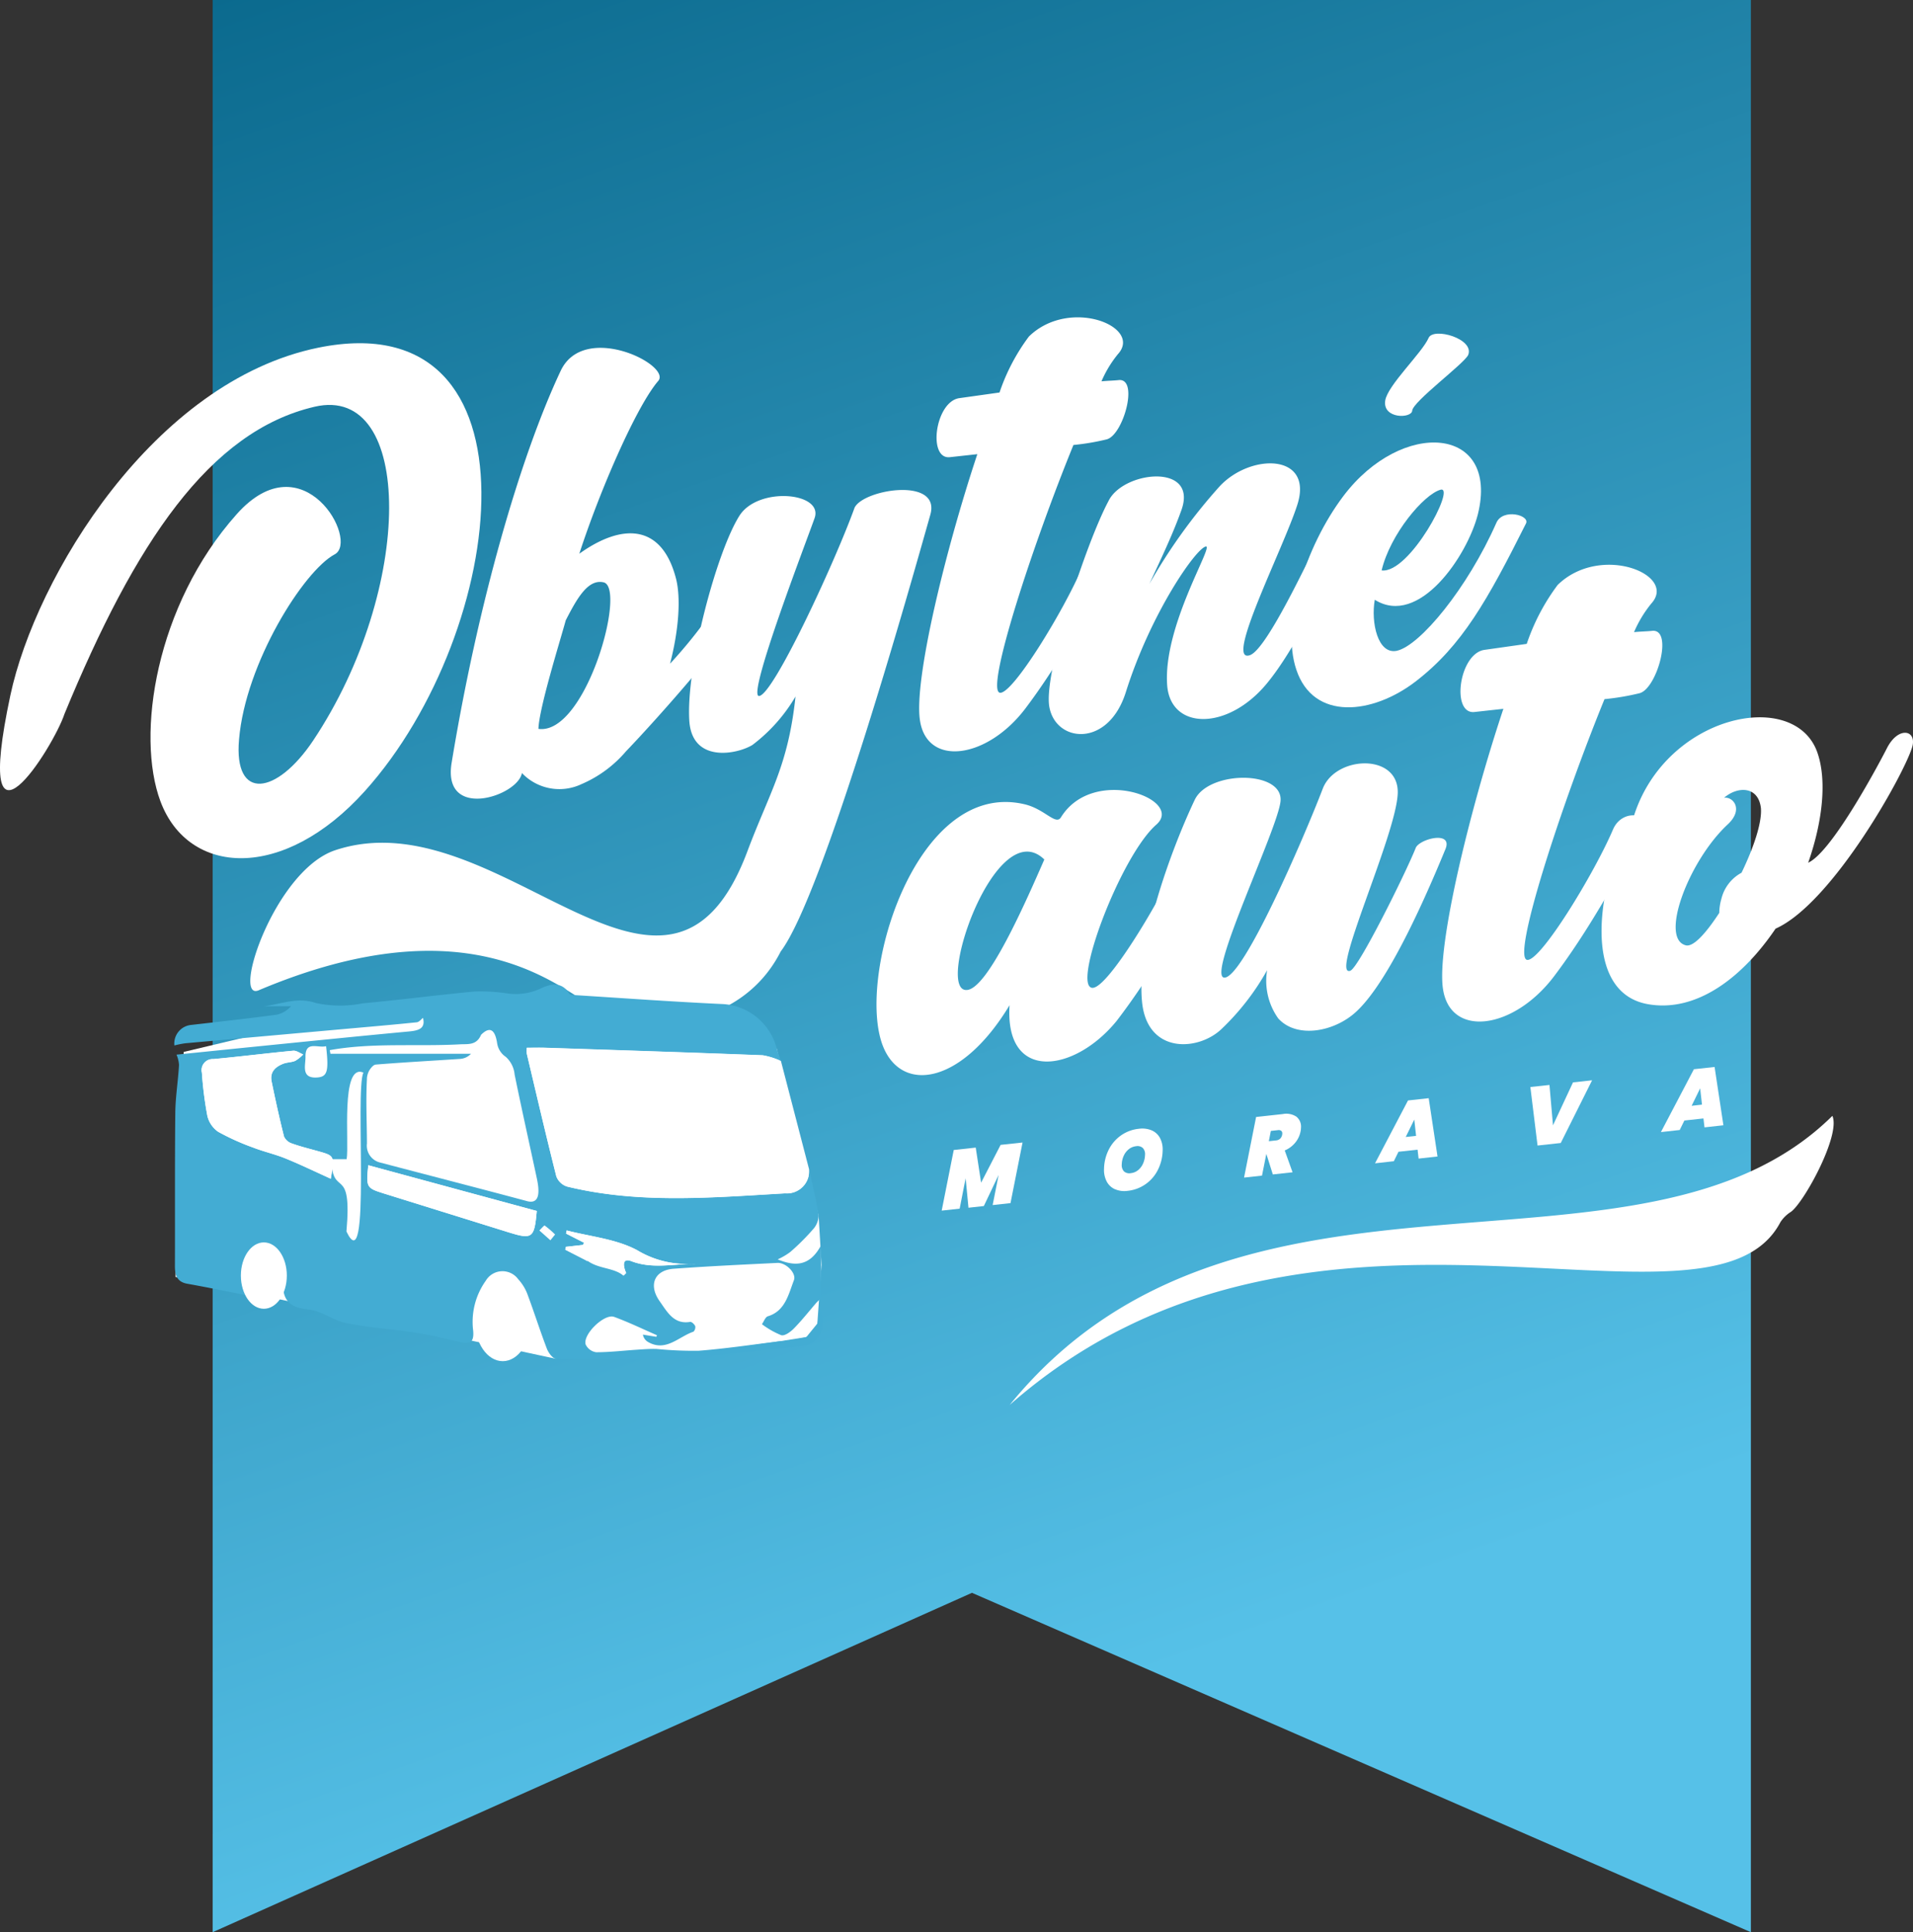 <svg xmlns="http://www.w3.org/2000/svg" xmlns:xlink="http://www.w3.org/1999/xlink" width="183.137" height="184.913" viewBox="0 0 183.137 184.913"><rect x="0" y="0" width="183.137" height="184.913" fill="#333333" stroke="none"/><defs><linearGradient id="linear-gradient" x1="0.681" y1="0.848" x2="0.408" y2="-0.13" gradientUnits="objectBoundingBox"><stop offset="0" stop-color="#56c1e8"></stop><stop offset="1" stop-color="#0a698d"></stop></linearGradient><clipPath id="clip-path"><rect id="Rectangle_13" data-name="Rectangle 13" width="183.137" height="104.088" fill="none"></rect></clipPath></defs><g id="Group_3" data-name="Group 3" transform="translate(-182.863)"><path id="Path_30" data-name="Path 30" d="M152.067,0V184.913l72.69-32.478,74.569,32.478V0Z" transform="translate(51.154)" fill="url(#linear-gradient)"></path><g id="Group_2" data-name="Group 2" transform="translate(182.863 30.37)"><g id="Group_1" data-name="Group 1" clip-path="url(#clip-path)"><path id="Path_1" data-name="Path 1" d="M346.345,225.657c-6.808,13.022-45.076-7.758-73.788,17.5,21.984-27.019,60.427-9.549,78.76-27.666.817,1.844-2.725,8.3-3.968,9.185a3.249,3.249,0,0,0-1,.978" transform="translate(-175.898 -139.071)" fill="#fff"></path><path id="Path_2" data-name="Path 2" d="M6.171,42.464c-1.026,3.145-8.9,15.67-5.179-1.783C3.408,29.344,14.711,10.625,30.48,7.407c21.939-4.453,18.185,27.133,4.473,42.41-7.816,8.71-16.918,8.145-19.59,1.016-2.374-6.35-.464-18.78,7.291-27.483,6.4-7.184,11.765,2.581,9.385,3.839C29.08,28.76,23.5,37.6,22.884,44.9c-.525,5.919,3.59,5.345,7.1.1,9.689-14.526,9.649-34.163.132-31.939C20.044,15.405,12.922,26.094,6.171,42.464" transform="translate(0 -4.505)" fill="#fff"></path><path id="Path_3" data-name="Path 3" d="M142.683,38.459a45.459,45.459,0,0,0,4.151-5.192c1.015-2.044,3.229-1.787,2.891-.316-.552,2.118-8.238,10.751-11.253,13.886a11.569,11.569,0,0,1-4.261,3.146,4.944,4.944,0,0,1-5.709-1.06c-.39,2.225-7.615,4.572-6.734-.948,2.505-15.238,6.55-29.273,10.45-37.555,2.246-4.734,10.629-.537,9.337.976-2.077,2.409-5.587,10.462-7.558,16.538,4.112-2.943,7.892-2.857,9.25,2.357.49,1.879.269,4.959-.564,8.168m-12.6,6.239c4.529.628,8.473-13.52,6.236-14.024-1.491-.336-2.538,1.524-3.623,3.638-.524,1.928-2.552,8.385-2.613,10.387" transform="translate(-78.537 -5.313)" fill="#fff"></path><path id="Path_4" data-name="Path 4" d="M115.632,71c-1.5.912-5.833,1.759-6.044-2.4-.292-5.206,2.638-16.126,4.805-19.542,1.782-2.813,8.04-2.249,7.2.212-.821,2.334-6.518,17.11-5.322,17.042,1.376-.088,7.322-12.958,9.143-18.021.857-1.777,8.324-2.967,7.243.706-1.623,5.726-10.188,36.328-14.316,41.767-3.613,7.149-12.726,8.375-18.441,4.965-3.588-2.141-12.246-9.4-31.528-1.255-2.629,1.111,1.514-11.46,7.315-13.4,15.707-5.245,31.761,20.648,39.463.111,2.128-5.674,3.9-8.157,4.61-14.822A15.9,15.9,0,0,1,115.632,71" transform="translate(-43.603 -30.074)" fill="#fff"></path><path id="Path_5" data-name="Path 5" d="M255.82,7.193a19.133,19.133,0,0,1,2.813-5.358c3.883-3.791,10.927-.943,8.52,1.689a10.909,10.909,0,0,0-1.573,2.6c.542-.059,1.135-.062,1.677-.121,1.918-.147.393,5.32-1.2,5.681a22.677,22.677,0,0,1-3.161.532c-3.917,9.593-8.485,23.561-7.026,23.713,1.227.115,6.086-7.835,7.815-11.89.895-2.031,3.825-1.415,2.648.521-2.522,4.2-4.693,8.431-8.017,12.847-3.691,4.893-9.494,5.651-10.121,1.105-.55-3.868,2.4-16.1,5.5-25.417l-2.591.283c-2.178.3-1.468-5.264.84-5.641Z" transform="translate(-160.133 0)" fill="#fff"></path><path id="Path_6" data-name="Path 6" d="M302.381,57.753c1.383-.525,4.438-6.72,6.487-10.934.88-1.53,3.461-1.749,2.575.218C309.5,51.364,306.6,57.292,304,60.445c-3.765,4.589-9.264,4.5-9.567.172-.4-5.693,4.552-13.466,3.69-13.248-.982.232-5.284,6.438-7.644,13.929-1.686,5.36-6.707,4.848-7.323,1.423-.594-3.177,3.525-15.724,5.658-19.7,1.379-2.894,8.609-3.683,6.984.859-.812,2.271-1.847,4.442-3.068,7.069a53.18,53.18,0,0,1,6.724-9.339c2.964-3.192,9.005-3.165,7.446,1.743-1.337,4.2-7.088,15.365-4.515,14.4" transform="translate(-182.698 -25.433)" fill="#fff"></path><path id="Path_7" data-name="Path 7" d="M358.746,34.732c2.207-.49,6.757-5.975,9.53-12.264.62-1.377,3.189-.722,2.835.065-3.707,7.389-6.128,11.706-10.548,15.119-4.15,3.2-9.813,3.815-11.449-1.119-1.48-4.39.861-11.754,4.483-16.576,5.616-7.472,14.991-6.75,12.9,1.709-1.006,3.976-5.644,10.842-9.871,8.186-.381,2.162.282,5.269,2.118,4.882m6.821-28.3c-.424.857-5.284,4.443-5.356,5.323-.053.754-2.847.81-2.583-.965.217-1.458,3.524-4.562,4.154-6,.452-1.047,4.433.077,3.785,1.644m-8.283,20.608c2.677.331,7.128-8.074,5.654-7.726-1.6.424-4.843,4.27-5.654,7.726" transform="translate(-225.015 -2.824)" fill="#fff"></path><path id="Path_8" data-name="Path 8" d="M257.329,146.466c1.511-.1,6.35-8.3,7.571-11.063.653-1.449,3.353-1.153,2.847.149a63.244,63.244,0,0,1-8.146,14.078c-4.045,4.97-10.732,5.9-10.254-1.5-4.476,7.444-10.115,8.453-12.029,4.135-2.8-6.321,2.9-25.776,13.4-23.379,1.993.438,3.056,2.094,3.556,1.252,3.114-5,11.852-1.688,9.125.71-3.44,3-8.2,15.725-6.067,15.624m-4.657-12.287c-4.688-4.541-10.6,12.969-7.346,12.482,1.975-.281,5.453-8.141,7.346-12.482" transform="translate(-152.699 -82.301)" fill="#fff"></path><path id="Path_9" data-name="Path 9" d="M328.131,140.193c.791-.283,5.241-9.234,6.233-11.7.256-.881,3.632-1.775,2.857.082-2.542,6.183-5.724,12.9-8.481,15.493-2.107,2-5.76,2.663-7.525.69a6.187,6.187,0,0,1-1.06-4.609,23.712,23.712,0,0,1-4.325,5.591c-2.19,2.142-7.042,2.475-7.629-2.382-.634-5.377,2.662-14.53,5.025-19.513,1.358-2.839,8.53-2.834,8.21.154-.271,2.654-7.114,16.787-5.379,16.861,1.8.066,7.592-13.3,9.428-18.09,1.218-3.152,7.245-3.416,7.176.4-.089,3.947-6.576,17.779-4.531,17.03" transform="translate(-198.85 -77.671)" fill="#fff"></path><path id="Path_10" data-name="Path 10" d="M397.4,74.343a20.128,20.128,0,0,1,2.96-5.638c4.086-3.99,11.5-.993,8.966,1.777a11.491,11.491,0,0,0-1.655,2.74c.571-.062,1.195-.065,1.765-.127,2.019-.155.414,5.6-1.264,5.978a23.8,23.8,0,0,1-3.327.56c-4.122,10.1-8.93,24.794-7.395,24.955,1.292.121,6.4-8.245,8.224-12.513.942-2.137,4.026-1.489,2.787.549-2.654,4.424-4.938,8.873-8.436,13.52-3.885,5.149-9.991,5.947-10.651,1.163-.579-4.071,2.522-16.942,5.79-26.748l-2.726.3c-2.292.316-1.545-5.54.884-5.937Z" transform="translate(-251.241 -43.094)" fill="#fff"></path><path id="Path_11" data-name="Path 11" d="M452.112,121.851c2.338-1.043,6.985-9.87,7.514-10.912,1.069-2.151,2.828-1.818,2.473-.27-.6,2.362-7.633,15.059-13.109,17.494-3.118,4.606-7.5,8.036-12.179,7.235-6.813-1.159-4.671-12.614-1.361-18.093,3.112-9.592,15.22-12.161,17.5-6.11.978,2.649.572,6.631-.838,10.656m-6.38.959c1.172-2.424,1.963-4.807,1.855-6.174-.243-2.139-2.242-2.117-3.532-.992.834-.157,1.957,1.1.3,2.592-3.7,3.488-6.484,10.878-3.961,11.522.721.183,1.914-1.128,3.207-3.106a4.922,4.922,0,0,1,.2-1.334,3.873,3.873,0,0,1,1.932-2.508" transform="translate(-279.009 -69.659)" fill="#fff"></path><path id="Path_12" data-name="Path 12" d="M261.949,222.677l-1.153,5.8-1.71.187.572-2.882-1.415,2.975-1.471.161L256.5,226.1l-.573,2.907-1.719.187,1.153-5.8,2.105-.23.515,3.356,1.869-3.617Z" transform="translate(-164.057 -143.707)" fill="#fff"></path><path id="Path_13" data-name="Path 13" d="M299.06,224.719a1.649,1.649,0,0,1-.785-.751,2.392,2.392,0,0,1-.246-1.211,4.247,4.247,0,0,1,.465-1.849,3.694,3.694,0,0,1,1.177-1.347,3.613,3.613,0,0,1,1.7-.622,2.336,2.336,0,0,1,1.233.158,1.639,1.639,0,0,1,.789.739,2.35,2.35,0,0,1,.246,1.2,4.3,4.3,0,0,1-.465,1.853,3.646,3.646,0,0,1-2.9,1.991,2.251,2.251,0,0,1-1.213-.165m2.238-1.826a1.7,1.7,0,0,0,.472-.637,2.18,2.18,0,0,0,.181-.809.859.859,0,0,0-.206-.662.753.753,0,0,0-.646-.174,1.335,1.335,0,0,0-.711.294,1.673,1.673,0,0,0-.48.633,2.138,2.138,0,0,0-.184.809.874.874,0,0,0,.206.667.767.767,0,0,0,.662.176,1.306,1.306,0,0,0,.708-.3" transform="translate(-192.336 -141.283)" fill="#fff"></path><path id="Path_14" data-name="Path 14" d="M340.851,215.235a1.213,1.213,0,0,1,.421,1.043,2.074,2.074,0,0,1-.043.366,2.422,2.422,0,0,1-.513,1.069,2.566,2.566,0,0,1-1,.738l.75,2.09-1.889.206-.622-1.967-.415,2.08-1.718.188,1.153-5.8,2.554-.279a1.753,1.753,0,0,1,1.326.264m-2.66,2.333.681-.074a.683.683,0,0,0,.394-.16.7.7,0,0,0,.2-.386.6.6,0,0,0,.011-.106.314.314,0,0,0-.1-.266.406.406,0,0,0-.315-.066l-.681.074Z" transform="translate(-216.725 -138.721)" fill="#fff"></path><path id="Path_15" data-name="Path 15" d="M375.251,215.637l-1.827.2-.446.906-1.8.2,3.158-6.016,1.981-.217.844,5.58-1.811.2Zm-.142-1.322-.173-1.559-.818,1.667Z" transform="translate(-239.543 -135.982)" fill="#fff"></path><path id="Path_16" data-name="Path 16" d="M414.95,206.335l.337,3.865,1.916-4.111,1.827-.2-3,6-2.221.243-.689-5.6Z" transform="translate(-266.615 -132.873)" fill="#fff"></path><path id="Path_17" data-name="Path 17" d="M452.426,207.211l-1.827.2-.446.906-1.8.2,3.158-6.016,1.981-.216.844,5.58-1.811.2Zm-.142-1.322-.173-1.559L451.293,206Z" transform="translate(-289.349 -130.544)" fill="#fff"></path><path id="Path_18" data-name="Path 18" d="M104.941,190.068l4.01,15.983.276,4.693-.4,5.636-1.052,1.288-2.634.417-9.15,1.32-5.895.117-5.089-.355-1.213.582-36.408-7.833.779-21.533,12.829-3.051,17.529-1.263Z" transform="translate(-30.582 -120.081)" fill="#fff"></path><path id="Path_19" data-name="Path 19" d="M107.8,197.749c.318,1.47.7,2.93.914,4.416a2.056,2.056,0,0,1-.576,1.351,21.7,21.7,0,0,1-2.148,2.134,6.449,6.449,0,0,1-1.2.7c1.464.59,2.991.831,4.145-1.33,0,1.851.016,3.4-.02,4.945,0,.19-.281.376-.438.557-.705.82-1.38,1.674-2.133,2.441-.321.327-.875.734-1.208.643a8.089,8.089,0,0,1-1.849-1.054c.185-.26.325-.683.561-.755,1.663-.5,1.978-2.093,2.5-3.453.259-.681-.774-1.7-1.58-1.657-3.313.164-6.628.316-9.936.56-1.848.136-2.426,1.567-1.341,3.1.737,1.041,1.364,2.249,2.922,1.986.146-.025.407.223.487.406a.592.592,0,0,1-.171.531c-1.41.471-2.618,1.949-4.318,1a1.016,1.016,0,0,1-.52-.72l1.284.209.064-.149c-1.365-.593-2.708-1.248-4.1-1.756-.943-.345-3.037,1.7-2.726,2.646a1.323,1.323,0,0,0,1,.736c1.3,0,2.6-.156,3.9-.241.628-.041,1.258-.094,1.885-.073a36.189,36.189,0,0,0,4.021.173c2.571-.2,5.13-.584,7.693-.9a12.165,12.165,0,0,0,2.634-.417,2.469,2.469,0,0,0,1.052-1.288,6.107,6.107,0,0,0,.193-1.688c.764,2.248.033,3.7-1.868,3.88-6.208.583-12.395,1.536-18.66,1.2-1.562-.084-3.135.063-4.7-.024-.311-.018-.716-.57-.867-.964-.668-1.753-1.234-3.548-1.893-5.3a4.454,4.454,0,0,0-.856-1.354,1.86,1.86,0,0,0-3.1.156,6.778,6.778,0,0,0-1.206,4.767c.1,1.108-.291,1.33-1.236,1.1-1.442-.348-2.891-.682-4.353-.909-2.175-.338-4.382-.473-6.538-.9-1.249-.249-2.4-1.182-3.641-1.311-1.673-.173-2.492-.756-2.441-2.6a3.483,3.483,0,0,0-.567-1.769c-.273-.449-.8-1.019-1.2-1.009s-.951.622-1.1,1.089a20.905,20.905,0,0,0-.522,2.944c-1.805-.353-3.785-.761-5.773-1.117-.968-.174-1.185-.8-1.181-1.712.019-4.881-.016-9.763.036-14.644.016-1.529.271-3.053.356-4.582a2.958,2.958,0,0,0-.24-.987c2.66-.271,5.352-.548,8.045-.818,4.737-.475,9.472-.958,14.211-1.4.925-.087,1.6-.276,1.342-1.3-.155.114-.367.4-.6.423-2.415.248-4.834.454-7.252.67q-7.464.668-14.928,1.34a9.221,9.221,0,0,0-1.021.207,1.787,1.787,0,0,1,1.593-1.964c2.737-.313,5.476-.615,8.206-.981a2.555,2.555,0,0,0,1.367-.812H55.625c1.649-.188,3.183-.923,4.984-.3a11.086,11.086,0,0,0,4.446.028c3.579-.331,7.146-.8,10.724-1.134a17.285,17.285,0,0,1,2.99.161,5.7,5.7,0,0,0,3.233-.4c.853-.423,2.062-.851,2.85.455.073.121.368.118.562.13,4.655.293,9.308.629,13.967.848a5.656,5.656,0,0,1,5.323,4.281c.128.4.264.788.4,1.181a6.917,6.917,0,0,0-1.74-.547c-6.947-.268-13.9-.491-20.843-.721-.572-.019-1.145,0-1.742,0a3.592,3.592,0,0,0,0,.579c.928,3.916,1.839,7.836,2.826,11.736a1.633,1.633,0,0,0,1.022.966c6.914,1.686,13.909,1.048,20.884.65a2.127,2.127,0,0,0,2.288-2.275m-45.787.877c.374-2.189.374-2.188-1.186-2.628-.85-.24-1.71-.45-2.541-.747a1.247,1.247,0,0,1-.747-.661c-.441-1.742-.823-3.5-1.187-5.265-.191-.926.37-1.41,1.1-1.7.37-.146.8-.127,1.164-.283a3.552,3.552,0,0,0,.757-.61c-.32-.125-.651-.383-.958-.354-2.549.24-5.091.56-7.64.8a1.056,1.056,0,0,0-1.1,1.3,35.614,35.614,0,0,0,.519,4.107,2.577,2.577,0,0,0,1.029,1.542,22.574,22.574,0,0,0,3.373,1.521c1.011.394,2.078.629,3.083,1.038,1.422.578,2.808,1.251,4.341,1.943M65.6,197.34c-.219,2.125-.184,2.182,1.518,2.712l11.923,3.711c2.261.7,2.464.561,2.689-2.047L65.6,197.34M90.042,207.9l.25-.248c-.285-.613-.427-1.483.493-1.132,2.314.884,4.621.074,6.915.3a10.779,10.779,0,0,0-1.431-.034,9.194,9.194,0,0,1-4.946-1.328c-2.029-1.074-4.467-1.292-6.729-1.879l-.061.3,1.714.871-.077.213-1.652.186-.061.272,2.126,1.089.325-1.068,3.134,2.459M61.56,185.945c-.8.206-2-.557-1.971,1.046.014.769-.447,2.04,1.08,1.953,1.014-.058,1.171-.561.891-3m21.476,18.578.448-.554a9.153,9.153,0,0,0-.993-.856c-.054-.036-.336.3-.512.47Z" transform="translate(-30.344 -116.195)" fill="#43acd3"></path><path id="Path_20" data-name="Path 20" d="M169.21,208.74a2.127,2.127,0,0,1-2.288,2.275c-6.975.4-13.969,1.037-20.884-.65a1.634,1.634,0,0,1-1.022-.967c-.987-3.9-1.9-7.82-2.826-11.736a3.592,3.592,0,0,1,0-.579c.6,0,1.17-.016,1.742,0,6.948.23,13.9.453,20.843.721a6.9,6.9,0,0,1,1.74.547l2.7,10.385" transform="translate(-91.755 -127.187)" fill="#fff"></path><path id="Path_21" data-name="Path 21" d="M92.575,196.985a1.73,1.73,0,0,1,.574-1.223.509.509,0,0,1,.275-.136c2.668-.217,5.342-.359,8.013-.539a1.562,1.562,0,0,0,1.1-.494H89.084q-.032-.174-.066-.348c4.119-.745,8.4-.322,12.586-.563.778-.013,1.493.046,1.9-.907,1.02-1.013,1.394-.164,1.542.838a1.918,1.918,0,0,0,.824,1.276,2.584,2.584,0,0,1,.845,1.691c.679,3.328,1.422,6.641,2.132,9.961.193.923.444,2.584-1.021,2.132-4.644-1.242-9.3-2.439-13.948-3.662a1.665,1.665,0,0,1-1.3-1.84c-.007-2.064-.114-4.125,0-6.187" transform="translate(-57.449 -124.115)" fill="#fff"></path><path id="Path_22" data-name="Path 22" d="M66.817,210.151c-1.533-.692-2.919-1.365-4.341-1.943-1-.409-2.071-.645-3.083-1.038a22.644,22.644,0,0,1-3.373-1.521,2.578,2.578,0,0,1-1.029-1.542A35.6,35.6,0,0,1,54.473,200a1.056,1.056,0,0,1,1.1-1.3c2.549-.235,5.092-.555,7.64-.8.307-.029.638.229.958.355a3.574,3.574,0,0,1-.758.61c-.364.156-.794.137-1.164.283-.726.287-1.287.77-1.1,1.7.363,1.763.746,3.522,1.187,5.264a1.249,1.249,0,0,0,.747.662c.831.3,1.691.507,2.541.747,1.56.44,1.56.439,1.186,2.628" transform="translate(-35.149 -127.72)" fill="#fff"></path><path id="Path_23" data-name="Path 23" d="M99.245,228.812l16.13,4.377c-.225,2.608-.428,2.751-2.688,2.047l-11.923-3.711c-1.7-.529-1.737-.587-1.518-2.712" transform="translate(-63.988 -147.667)" fill="#fff"></path><path id="Path_24" data-name="Path 24" d="M92.512,203.662c-.829,1.724.753,20.182-1.622,15.209.572-6.553-1.346-3.064-1.447-6.917H90.91c.262-1.544-.6-9.227,1.6-8.292" transform="translate(-57.724 -131.385)" fill="#fff"></path><path id="Path_25" data-name="Path 25" d="M158.173,250.728c-1.022-.8-2.444-.62-3.535-1.476-.1.333.214-.366.076.086l-2.126-1.089.061-.272,1.652-.185c.025-.071.051-.142.077-.213l-1.714-.871c.02-.1.04-.2.061-.3,2.262.588,4.7.805,6.729,1.88a9.194,9.194,0,0,0,4.946,1.328,10.832,10.832,0,0,1,1.431.034c-2.293-.226-4.6.584-6.915-.3-.919-.351-.778.519-.493,1.132l-.249.248" transform="translate(-98.475 -159.022)" fill="#fff"></path><path id="Path_26" data-name="Path 26" d="M133.517,263.7c0,2.14-1.2,3.875-2.678,3.875s-2.678-1.735-2.678-3.875,1.2-3.875,2.678-3.875,2.678,1.735,2.678,3.875" transform="translate(-82.71 -167.679)" fill="#fff"></path><path id="Path_27" data-name="Path 27" d="M69.438,252.806c0,1.754-.983,3.176-2.2,3.176s-2.2-1.422-2.2-3.176.983-3.176,2.2-3.176,2.2,1.422,2.2,3.176" transform="translate(-41.979 -161.101)" fill="#fff"></path></g></g></g></svg>